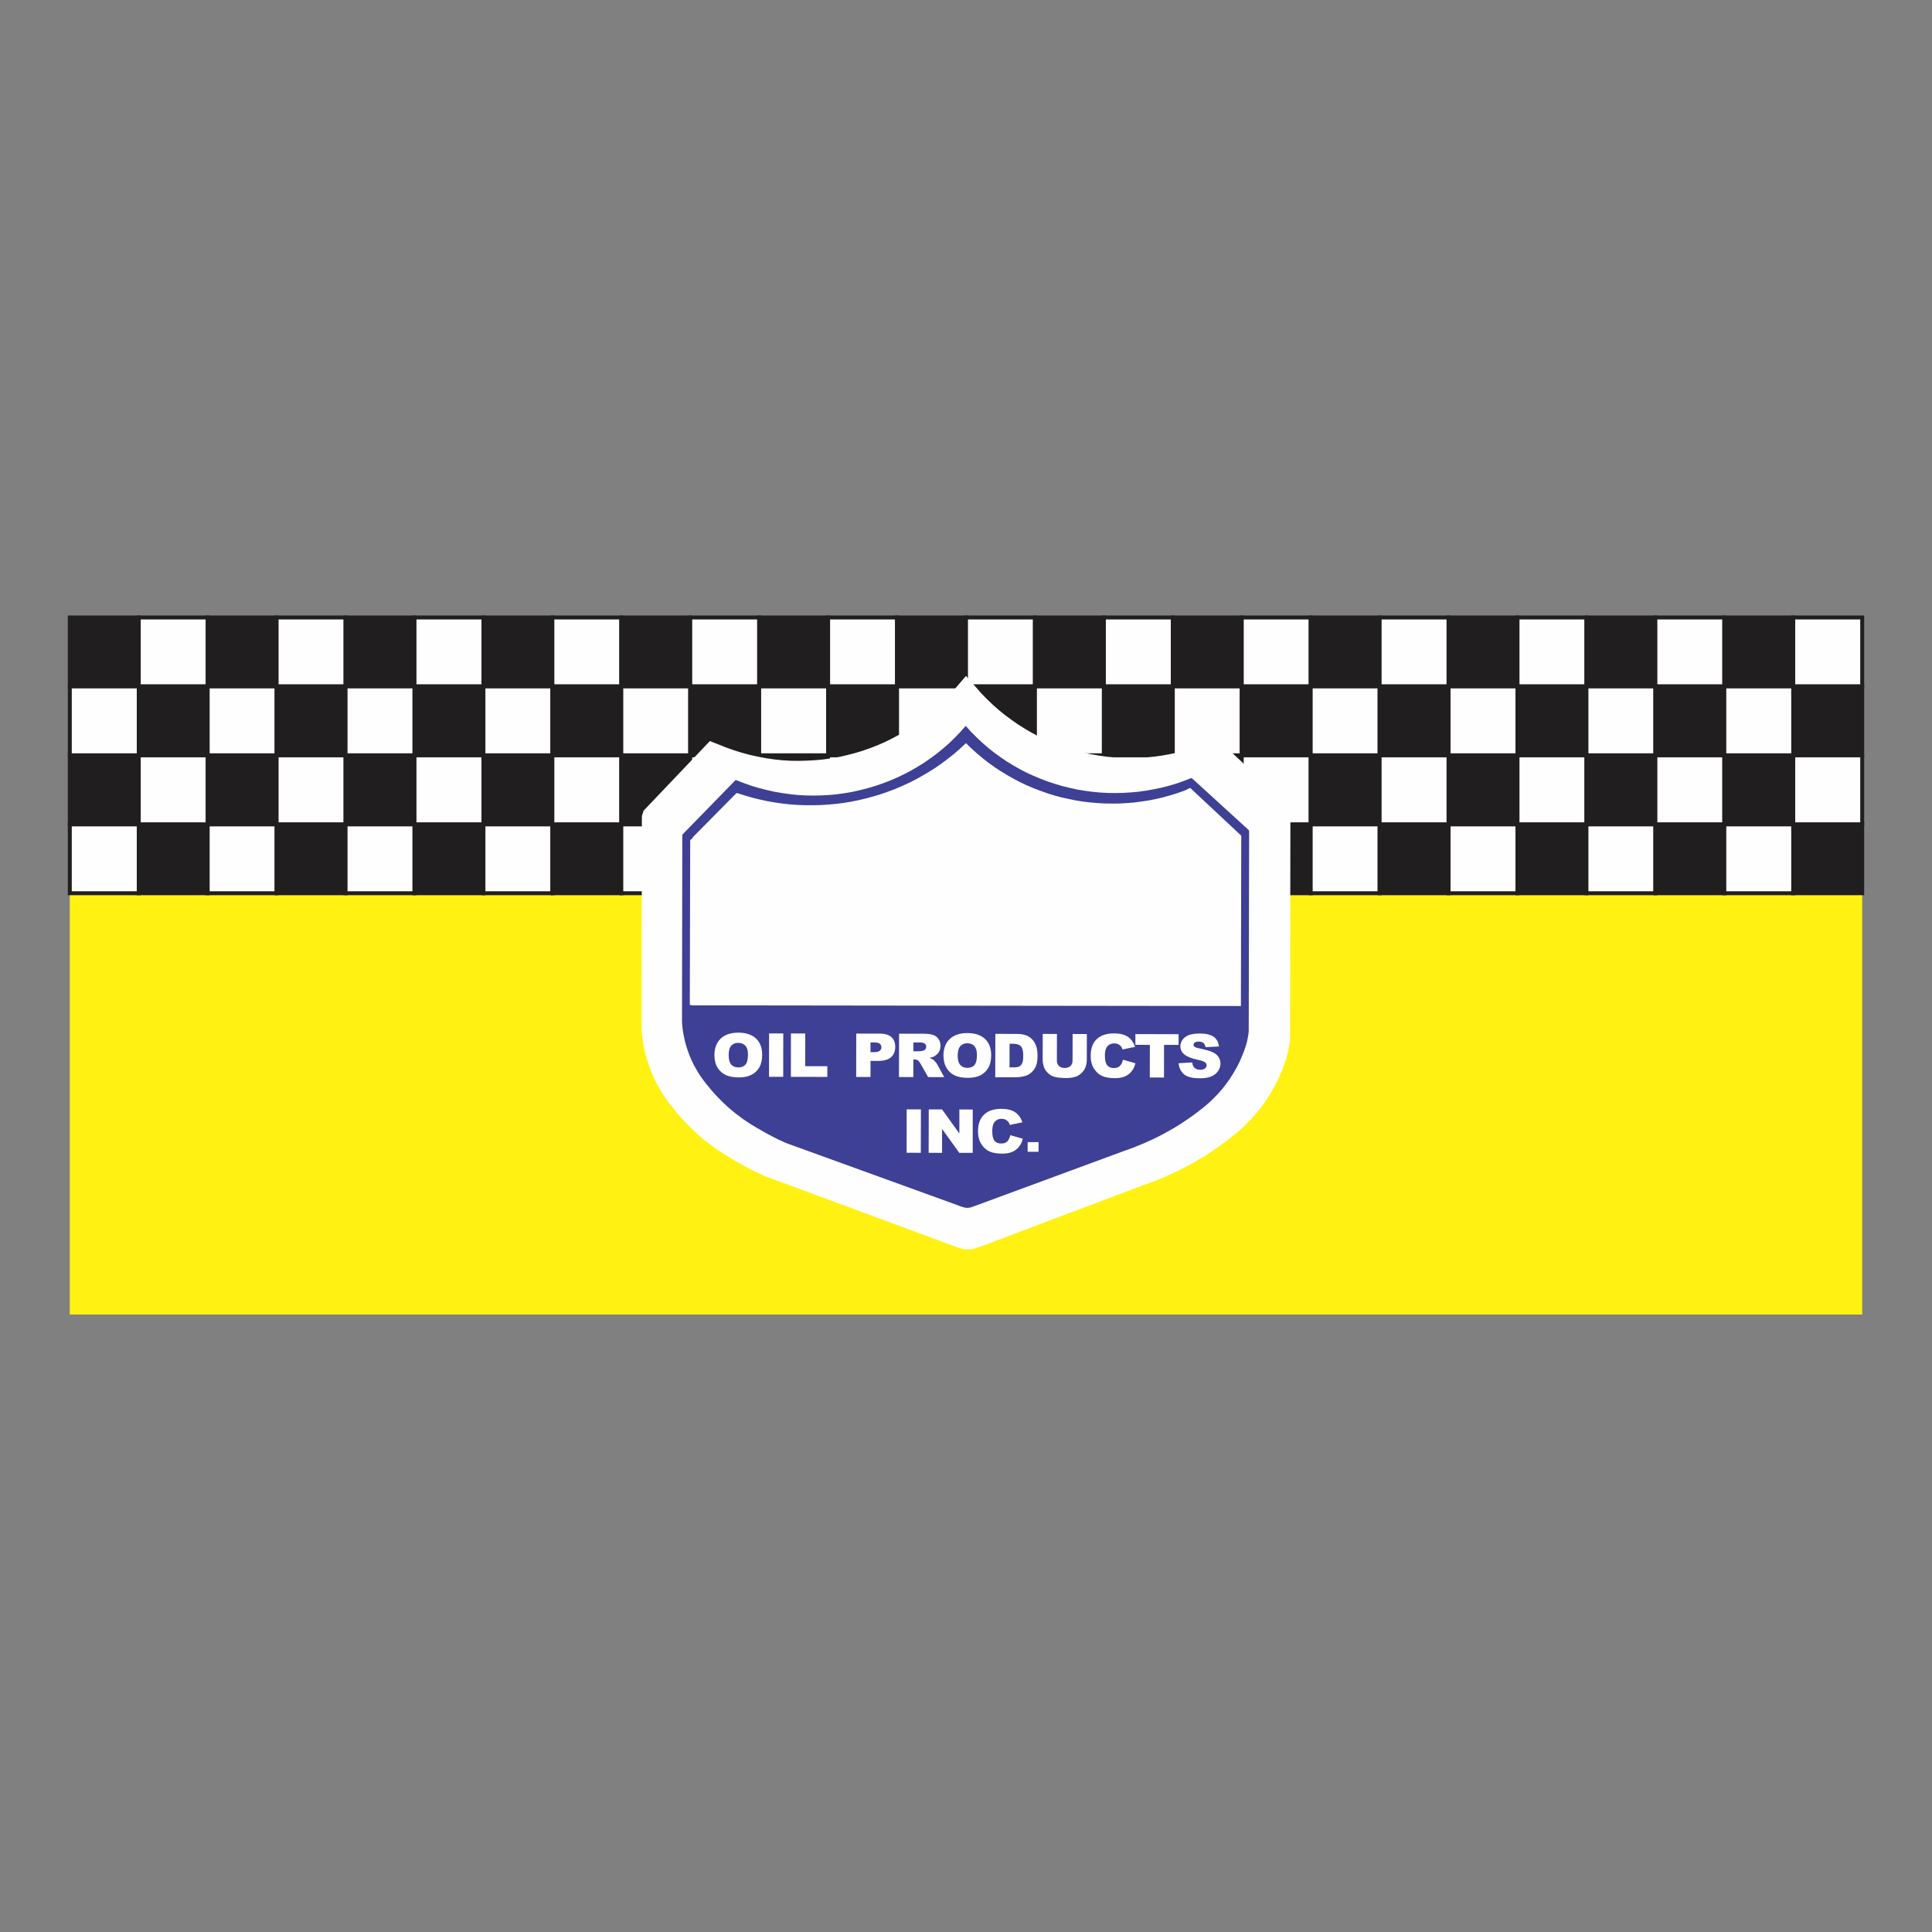 <?xml version="1.0" encoding="UTF-8"?>
<!DOCTYPE svg PUBLIC "-//W3C//DTD SVG 1.1//EN" "http://www.w3.org/Graphics/SVG/1.1/DTD/svg11.dtd">
<!-- Creator: CorelDRAW 2018 (64-Bit) -->
<svg xmlns="http://www.w3.org/2000/svg" xml:space="preserve" width="3.413in" height="3.413in" version="1.1" style="shape-rendering:geometricPrecision; text-rendering:geometricPrecision; image-rendering:optimizeQuality; fill-rule:evenodd; clip-rule:evenodd"
viewBox="0 0 3413.33 3413.33"
 xmlns:xlink="http://www.w3.org/1999/xlink">
 <rect x="0" y="0" width="3413.33" height="3413.33" fill="#808080" stroke="none"/>
 <defs>
  <style type="text/css">
   <![CDATA[
    .str0 {stroke:#201E1E;stroke-width:6.94;stroke-miterlimit:2.613}
    .str1 {stroke:#FEFEFE;stroke-width:44.75;stroke-miterlimit:2.613}
    .fil0 {fill:none}
    .fil4 {fill:#FEFEFE}
    .fil2 {fill:#FEFEFE}
    .fil1 {fill:#FFF212}
    .fil5 {fill:#3E4095}
    .fil3 {fill:#201E1E}
   ]]>
  </style>
 </defs>
 <g id="Layer_x0020_1">
  <rect class="fil0" x="-0" y="-0" width="3413.33" height="3413.33"/>
  <g id="_1590514477888">
   <rect class="fil1" x="123.33" y="1090.92" width="3166.67" height="1231.48"/>
   <g>
    <rect class="fil2 str0" x="123.33" y="1456.31" width="121.8" height="121.8"/>
    <rect class="fil3 str0" x="245.12" y="1456.31" width="121.8" height="121.8"/>
    <rect class="fil2 str0" x="366.92" y="1456.31" width="121.8" height="121.8"/>
    <rect class="fil3 str0" x="488.71" y="1456.31" width="121.8" height="121.8"/>
    <rect class="fil2 str0" x="610.51" y="1456.31" width="121.8" height="121.8"/>
    <rect class="fil3 str0" x="732.31" y="1456.31" width="121.8" height="121.8"/>
    <rect class="fil2 str0" x="854.1" y="1456.31" width="121.8" height="121.8"/>
    <rect class="fil3 str0" x="975.9" y="1456.31" width="121.8" height="121.8"/>
    <rect class="fil2 str0" x="1097.69" y="1456.31" width="121.8" height="121.8"/>
    <rect class="fil3 str0" x="1219.49" y="1456.31" width="121.8" height="121.8"/>
    <rect class="fil2 str0" x="1341.28" y="1456.31" width="121.8" height="121.8"/>
    <rect class="fil3 str0" x="1463.08" y="1456.31" width="121.8" height="121.8"/>
    <rect class="fil2 str0" x="1584.87" y="1456.31" width="121.8" height="121.8"/>
    <rect class="fil3 str0" x="1706.67" y="1456.31" width="121.8" height="121.8"/>
    <rect class="fil2 str0" x="1828.46" y="1456.31" width="121.8" height="121.8"/>
    <rect class="fil3 str0" x="1950.26" y="1456.31" width="121.8" height="121.8"/>
    <rect class="fil2 str0" x="2072.05" y="1456.31" width="121.8" height="121.8"/>
    <rect class="fil3 str0" x="2193.85" y="1456.31" width="121.8" height="121.8"/>
    <rect class="fil2 str0" x="2315.64" y="1456.31" width="121.8" height="121.8"/>
    <rect class="fil3 str0" x="2437.44" y="1456.31" width="121.8" height="121.8"/>
    <rect class="fil2 str0" x="2559.23" y="1456.31" width="121.8" height="121.8"/>
    <rect class="fil3 str0" x="2681.03" y="1456.31" width="121.8" height="121.8"/>
    <rect class="fil2 str0" x="2802.82" y="1456.31" width="121.8" height="121.8"/>
    <rect class="fil3 str0" x="2924.62" y="1456.31" width="121.8" height="121.8"/>
    <rect class="fil2 str0" x="3046.41" y="1456.31" width="121.8" height="121.8"/>
    <rect class="fil3 str0" x="3168.21" y="1456.31" width="121.8" height="121.8"/>
    <rect class="fil3 str0" x="123.33" y="1090.92" width="121.8" height="121.8"/>
    <rect class="fil2 str0" x="245.12" y="1090.92" width="121.8" height="121.8"/>
    <rect class="fil3 str0" x="366.92" y="1090.92" width="121.8" height="121.8"/>
    <rect class="fil2 str0" x="488.71" y="1090.92" width="121.8" height="121.8"/>
    <rect class="fil3 str0" x="610.51" y="1090.92" width="121.8" height="121.8"/>
    <rect class="fil2 str0" x="732.31" y="1090.92" width="121.8" height="121.8"/>
    <rect class="fil3 str0" x="854.1" y="1090.92" width="121.8" height="121.8"/>
    <rect class="fil2 str0" x="975.9" y="1090.92" width="121.8" height="121.8"/>
    <rect class="fil3 str0" x="1097.69" y="1090.92" width="121.8" height="121.8"/>
    <rect class="fil2 str0" x="1219.49" y="1090.92" width="121.8" height="121.8"/>
    <rect class="fil3 str0" x="1341.28" y="1090.92" width="121.8" height="121.8"/>
    <rect class="fil2 str0" x="1463.08" y="1090.92" width="121.8" height="121.8"/>
    <rect class="fil3 str0" x="1584.87" y="1090.92" width="121.8" height="121.8"/>
    <rect class="fil2 str0" x="1706.67" y="1090.92" width="121.8" height="121.8"/>
    <rect class="fil3 str0" x="1828.46" y="1090.92" width="121.8" height="121.8"/>
    <rect class="fil2 str0" x="1950.26" y="1090.92" width="121.8" height="121.8"/>
    <rect class="fil3 str0" x="2072.05" y="1090.92" width="121.8" height="121.8"/>
    <rect class="fil2 str0" x="2193.85" y="1090.92" width="121.8" height="121.8"/>
    <rect class="fil3 str0" x="2315.64" y="1090.92" width="121.8" height="121.8"/>
    <rect class="fil2 str0" x="2437.44" y="1090.92" width="121.8" height="121.8"/>
    <rect class="fil3 str0" x="2559.23" y="1090.92" width="121.8" height="121.8"/>
    <rect class="fil2 str0" x="2681.03" y="1090.92" width="121.8" height="121.8"/>
    <rect class="fil3 str0" x="2802.82" y="1090.92" width="121.8" height="121.8"/>
    <rect class="fil2 str0" x="2924.62" y="1090.92" width="121.8" height="121.8"/>
    <rect class="fil3 str0" x="3046.41" y="1090.92" width="121.8" height="121.8"/>
    <rect class="fil2 str0" x="3168.21" y="1090.92" width="121.8" height="121.8"/>
    <rect class="fil2 str0" x="123.33" y="1212.72" width="121.8" height="121.8"/>
    <rect class="fil3 str0" x="245.12" y="1212.72" width="121.8" height="121.8"/>
    <rect class="fil2 str0" x="366.92" y="1212.72" width="121.8" height="121.8"/>
    <rect class="fil3 str0" x="488.71" y="1212.72" width="121.8" height="121.8"/>
    <rect class="fil2 str0" x="610.51" y="1212.72" width="121.8" height="121.8"/>
    <rect class="fil3 str0" x="732.31" y="1212.72" width="121.8" height="121.8"/>
    <rect class="fil2 str0" x="854.1" y="1212.72" width="121.8" height="121.8"/>
    <rect class="fil3 str0" x="975.9" y="1212.72" width="121.8" height="121.8"/>
    <rect class="fil2 str0" x="1097.69" y="1212.72" width="121.8" height="121.8"/>
    <rect class="fil3 str0" x="1219.49" y="1212.72" width="121.8" height="121.8"/>
    <rect class="fil2 str0" x="1341.28" y="1212.72" width="121.8" height="121.8"/>
    <rect class="fil3 str0" x="1463.08" y="1212.72" width="121.8" height="121.8"/>
    <rect class="fil2 str0" x="1584.87" y="1212.72" width="121.8" height="121.8"/>
    <rect class="fil3 str0" x="1706.67" y="1212.72" width="121.8" height="121.8"/>
    <rect class="fil2 str0" x="1828.46" y="1212.72" width="121.8" height="121.8"/>
    <rect class="fil3 str0" x="1950.26" y="1212.72" width="121.8" height="121.8"/>
    <rect class="fil2 str0" x="2072.05" y="1212.72" width="121.8" height="121.8"/>
    <rect class="fil3 str0" x="2193.85" y="1212.72" width="121.8" height="121.8"/>
    <rect class="fil2 str0" x="2315.64" y="1212.72" width="121.8" height="121.8"/>
    <rect class="fil3 str0" x="2437.44" y="1212.72" width="121.8" height="121.8"/>
    <rect class="fil2 str0" x="2559.23" y="1212.72" width="121.8" height="121.8"/>
    <rect class="fil3 str0" x="2681.03" y="1212.72" width="121.8" height="121.8"/>
    <rect class="fil2 str0" x="2802.82" y="1212.72" width="121.8" height="121.8"/>
    <rect class="fil3 str0" x="2924.62" y="1212.72" width="121.8" height="121.8"/>
    <rect class="fil2 str0" x="3046.41" y="1212.72" width="121.8" height="121.8"/>
    <rect class="fil3 str0" x="3168.21" y="1212.72" width="121.8" height="121.8"/>
    <rect class="fil3 str0" x="123.33" y="1334.51" width="121.8" height="121.8"/>
    <rect class="fil2 str0" x="245.12" y="1334.51" width="121.8" height="121.8"/>
    <rect class="fil3 str0" x="366.92" y="1334.51" width="121.8" height="121.8"/>
    <rect class="fil2 str0" x="488.71" y="1334.51" width="121.8" height="121.8"/>
    <rect class="fil3 str0" x="610.51" y="1334.51" width="121.8" height="121.8"/>
    <rect class="fil2 str0" x="732.31" y="1334.51" width="121.8" height="121.8"/>
    <rect class="fil3 str0" x="854.1" y="1334.51" width="121.8" height="121.8"/>
    <rect class="fil2 str0" x="975.9" y="1334.51" width="121.8" height="121.8"/>
    <rect class="fil3 str0" x="1097.69" y="1334.51" width="121.8" height="121.8"/>
    <rect class="fil2 str0" x="1219.49" y="1334.51" width="121.8" height="121.8"/>
    <rect class="fil3 str0" x="1341.28" y="1334.51" width="121.8" height="121.8"/>
    <rect class="fil2 str0" x="1463.08" y="1334.51" width="121.8" height="121.8"/>
    <rect class="fil3 str0" x="1584.87" y="1334.51" width="121.8" height="121.8"/>
    <rect class="fil2 str0" x="1706.67" y="1334.51" width="121.8" height="121.8"/>
    <rect class="fil3 str0" x="1828.46" y="1334.51" width="121.8" height="121.8"/>
    <rect class="fil2 str0" x="1950.26" y="1334.51" width="121.8" height="121.8"/>
    <rect class="fil3 str0" x="2072.05" y="1334.51" width="121.8" height="121.8"/>
    <rect class="fil2 str0" x="2193.85" y="1334.51" width="121.8" height="121.8"/>
    <rect class="fil3 str0" x="2315.64" y="1334.51" width="121.8" height="121.8"/>
    <rect class="fil2 str0" x="2437.44" y="1334.51" width="121.8" height="121.8"/>
    <rect class="fil3 str0" x="2559.23" y="1334.51" width="121.8" height="121.8"/>
    <rect class="fil2 str0" x="2681.03" y="1334.51" width="121.8" height="121.8"/>
    <rect class="fil3 str0" x="2802.82" y="1334.51" width="121.8" height="121.8"/>
    <rect class="fil2 str0" x="2924.62" y="1334.51" width="121.8" height="121.8"/>
    <rect class="fil3 str0" x="3046.41" y="1334.51" width="121.8" height="121.8"/>
    <rect class="fil2 str0" x="3168.21" y="1334.51" width="121.8" height="121.8"/>
   </g>
   <g>
    <polygon class="fil4" points="1600.15,1317.22 1613.48,1309.41 1626.25,1301.19 1638.89,1292.36 1651.12,1283.01 1663.07,1273.09 1674.61,1262.76 1685.76,1251.6 1696.62,1240.27 1706.86,1228.31 1717.02,1239.87 1727.78,1250.89 1738.72,1261.43 1750.07,1271.48 1762.03,1281.1 1774.04,1290.03 1786.41,1298.68 1799.06,1306.6 1811.89,1314.12 1825.13,1321.07 1838.57,1327.38 1852.3,1333.3 1866.04,1338.72 1880.18,1343.32 1894.32,1347.63 1908.74,1351.24 1923.07,1354.45 1937.7,1356.96 1952.45,1359.09 1967.18,1360.5 1982.1,1361.41 1997.05,1361.7 2012.07,1361.41 2026.99,1360.5 2041.95,1359 2056.87,1356.9 2071.61,1354.25 2086.66,1351.05 2101.37,1347.13 2115.91,1342.82 2130.53,1337.61 2144.85,1331.9 2145.26,1331.9 2145.87,1332.3 2146.47,1332.6 2146.87,1332.9 2147.45,1333.3 2256.59,1435.04 2256.67,1435.24 2256.86,1435.75 2257.07,1436.25 2257.26,1436.75 2257.45,1437.56 2256.78,1834.76 2256.35,1837.07 2256.15,1839.61 2255.67,1841.91 2255.27,1844.52 2254.89,1846.72 2254.57,1849.23 2253.98,1851.63 2253.67,1854.05 2252.18,1859.05 2250.8,1864.07 2249.08,1869.11 2247.52,1873.82 2245.71,1878.74 2243.71,1883.56 2241.74,1888.36 2239.73,1893.17 2237.56,1897.81 2235.28,1902.5 2232.76,1907.24 2230.27,1911.54 2227.81,1916.06 2225.33,1920.47 2222.44,1925.02 2219.73,1929.3 2216.74,1933.54 2213.77,1937.74 2210.66,1941.96 2207.59,1945.97 2204.4,1949.98 2200.93,1954.12 2197.64,1957.81 2194.16,1961.74 2190.46,1965.44 2186.81,1969.16 2183.29,1972.87 2179.51,1976.38 2175.43,1979.99 2171.45,1983.3 2167.48,1986.7 2163.39,1989.95 2159.19,1993.25 2154.93,1996.56 2150.77,1999.76 2146.47,2002.98 2142.09,2006.22 2137.79,2009.19 2133.23,2012.2 2128.95,2015.21 2124.59,2018.24 2119.98,2021.12 2115.51,2023.96 2110.93,2026.86 2106.26,2029.47 2101.66,2032.17 2097.09,2034.9 2092.41,2037.48 2087.71,2040.03 2083.07,2042.54 2078.07,2045.05 2073.37,2047.35 2068.62,2049.76 2063.73,2051.93 2058.85,2054.24 2054.01,2056.48 2049.12,2058.48 2044.24,2060.69 2039.25,2062.59 2034.4,2064.8 2029.31,2066.61 2024.33,2068.5 2019.23,2070.31 2014.26,2072.01 1721.11,2182.71 1720,2183.02 1718.91,2183.31 1717.92,2183.71 1716.64,2184.11 1715.54,2184.43 1714.22,2184.62 1713.12,2184.83 1711.86,2185.02 1708.28,2185.02 1707.26,2184.76 1706.16,2184.62 1705.17,2184.43 1704.07,2184.22 1703,2183.92 1701.49,2183.52 1700.1,2182.91 1698.51,2182.42 1697.11,2182.01 1695.64,2181.51 1694.23,2181.02 1692.53,2180.32 1691.16,2179.72 1360.02,2057.17 1356.65,2055.54 1353.18,2054.17 1349.79,2052.52 1346.33,2050.85 1343.02,2049.35 1339.82,2047.76 1336.37,2045.95 1333.18,2044.31 1329.67,2042.54 1326.51,2040.69 1323.22,2038.89 1319.83,2037.09 1316.63,2035.29 1313.36,2033.38 1310.37,2031.48 1307.09,2029.57 1298.72,2024.76 1290.75,2019.74 1282.8,2014.49 1275.06,2009.09 1267.37,2003.38 1259.88,1997.72 1252.53,1991.55 1245.56,1985.32 1238.5,1978.87 1231.93,1972.27 1225.26,1965.35 1219,1958.54 1212.71,1951.28 1206.84,1943.96 1200.79,1936.45 1195.19,1928.83 1191.13,1922.58 1187.13,1916.36 1183.56,1910.15 1179.97,1903.72 1176.8,1897.19 1173.69,1890.4 1170.81,1883.76 1168.41,1877 1166.04,1869.99 1163.83,1863.07 1161.94,1856.06 1160.25,1848.94 1158.86,1841.81 1157.57,1834.49 1156.66,1827.35 1156.07,1820.03 1155.88,1816.21 1156.38,1448.98 1156.38,1448.41 1156.48,1446.68 1156.48,1444.91 1156.78,1443.97 1260,1335.6 1274.73,1341.45 1289.78,1346.83 1304.7,1351.44 1319.75,1355.49 1334.94,1358.86 1350.19,1361.7 1365.31,1363.91 1380.66,1365.51 1395.98,1366.42 1411.22,1366.61 1426.44,1366.22 1441.6,1365.41 1456.8,1364 1471.95,1361.87 1486.87,1359.29 1501.61,1355.89 1516.23,1352.14 1530.78,1347.73 1545.02,1342.76 1559.23,1337.21 1573.08,1331.19 1586.82,1324.37 "/>
    <polygon class="fil0 str1" points="1600.15,1317.22 1613.48,1309.41 1626.25,1301.19 1638.89,1292.36 1651.12,1283.01 1663.07,1273.09 1674.61,1262.76 1685.76,1251.6 1696.62,1240.27 1706.86,1228.31 1717.02,1239.87 1727.78,1250.89 1738.72,1261.43 1750.07,1271.48 1762.03,1281.1 1774.04,1290.03 1786.41,1298.68 1799.06,1306.6 1811.89,1314.12 1825.13,1321.07 1838.57,1327.38 1852.3,1333.3 1866.04,1338.72 1880.18,1343.32 1894.32,1347.63 1908.74,1351.24 1923.07,1354.45 1937.7,1356.96 1952.45,1359.09 1967.18,1360.5 1982.1,1361.41 1997.05,1361.7 2012.07,1361.41 2026.99,1360.5 2041.95,1359 2056.87,1356.9 2071.61,1354.25 2086.66,1351.05 2101.37,1347.13 2115.91,1342.82 2130.53,1337.61 2144.85,1331.9 2145.26,1331.9 2145.87,1332.3 2146.47,1332.6 2146.87,1332.9 2147.45,1333.3 2256.59,1435.04 2256.67,1435.24 2256.86,1435.75 2257.07,1436.25 2257.26,1436.75 2257.45,1437.56 2256.78,1834.76 2256.35,1837.07 2256.15,1839.61 2255.67,1841.91 2255.27,1844.52 2254.89,1846.72 2254.57,1849.23 2253.98,1851.63 2253.67,1854.05 2252.18,1859.05 2250.8,1864.07 2249.08,1869.11 2247.52,1873.82 2245.71,1878.74 2243.71,1883.56 2241.74,1888.36 2239.73,1893.17 2237.56,1897.81 2235.28,1902.5 2232.76,1907.24 2230.27,1911.54 2227.81,1916.06 2225.33,1920.47 2222.44,1925.02 2219.73,1929.3 2216.74,1933.54 2213.77,1937.74 2210.66,1941.96 2207.59,1945.97 2204.4,1949.98 2200.93,1954.12 2197.64,1957.81 2194.16,1961.74 2190.46,1965.44 2186.81,1969.16 2183.29,1972.87 2179.51,1976.38 2175.43,1979.99 2171.45,1983.3 2167.48,1986.7 2163.39,1989.95 2159.19,1993.25 2154.93,1996.56 2150.77,1999.76 2146.47,2002.98 2142.09,2006.22 2137.79,2009.19 2133.23,2012.2 2128.95,2015.21 2124.59,2018.24 2119.98,2021.12 2115.51,2023.96 2110.93,2026.86 2106.26,2029.47 2101.66,2032.17 2097.09,2034.9 2092.41,2037.48 2087.71,2040.03 2083.07,2042.54 2078.07,2045.05 2073.37,2047.35 2068.62,2049.76 2063.73,2051.93 2058.85,2054.24 2054.01,2056.48 2049.12,2058.48 2044.24,2060.69 2039.25,2062.59 2034.4,2064.8 2029.31,2066.61 2024.33,2068.5 2019.23,2070.31 2014.26,2072.01 1721.11,2182.71 1720,2183.02 1718.91,2183.31 1717.92,2183.71 1716.64,2184.11 1715.54,2184.43 1714.22,2184.62 1713.12,2184.83 1711.86,2185.02 1708.28,2185.02 1707.26,2184.76 1706.16,2184.62 1705.17,2184.43 1704.07,2184.22 1703,2183.92 1701.49,2183.52 1700.1,2182.91 1698.51,2182.42 1697.11,2182.01 1695.64,2181.51 1694.23,2181.02 1692.53,2180.32 1691.16,2179.72 1360.02,2057.17 1356.65,2055.54 1353.18,2054.17 1349.79,2052.52 1346.33,2050.85 1343.02,2049.35 1339.82,2047.76 1336.37,2045.95 1333.18,2044.31 1329.67,2042.54 1326.51,2040.69 1323.22,2038.89 1319.83,2037.09 1316.63,2035.29 1313.36,2033.38 1310.37,2031.48 1307.09,2029.57 1298.72,2024.76 1290.75,2019.74 1282.8,2014.49 1275.06,2009.09 1267.37,2003.38 1259.88,1997.72 1252.53,1991.55 1245.56,1985.32 1238.5,1978.87 1231.93,1972.27 1225.26,1965.35 1219,1958.54 1212.71,1951.28 1206.84,1943.96 1200.79,1936.45 1195.19,1928.83 1191.13,1922.58 1187.13,1916.36 1183.56,1910.15 1179.97,1903.72 1176.8,1897.19 1173.69,1890.4 1170.81,1883.76 1168.41,1877 1166.04,1869.99 1163.83,1863.07 1161.94,1856.06 1160.25,1848.94 1158.86,1841.81 1157.57,1834.49 1156.66,1827.35 1156.07,1820.03 1155.88,1816.21 1156.38,1448.98 1156.38,1448.41 1156.48,1446.68 1156.48,1444.91 1156.78,1443.97 1260,1335.6 1274.73,1341.45 1289.78,1346.83 1304.7,1351.44 1319.75,1355.49 1334.94,1358.86 1350.19,1361.7 1365.31,1363.91 1380.66,1365.51 1395.98,1366.42 1411.22,1366.61 1426.44,1366.22 1441.6,1365.41 1456.8,1364 1471.95,1361.87 1486.87,1359.29 1501.61,1355.89 1516.23,1352.14 1530.78,1347.73 1545.02,1342.76 1559.23,1337.21 1573.08,1331.19 1586.82,1324.37 "/>
    <polygon class="fil5" points="1609,1361.7 1621.25,1354.59 1632.8,1347.37 1644.24,1339.41 1655.41,1331.19 1666.26,1322.27 1676.82,1313.12 1686.96,1303.19 1696.81,1293.03 1706.16,1282.41 1715.44,1292.76 1725.18,1302.56 1735.13,1311.91 1745.37,1320.83 1756.25,1329.49 1767.2,1337.41 1778.45,1345.13 1789.88,1352.14 1801.64,1358.8 1813.67,1365.11 1825.82,1370.62 1838.35,1375.87 1850.92,1380.65 1863.65,1384.85 1876.59,1388.67 1889.74,1391.91 1902.78,1394.81 1916.01,1397.02 1929.44,1398.83 1942.91,1400.13 1956.42,1400.93 1970.09,1401.13 1983.7,1400.83 1997.26,1400.03 2010.87,1398.83 2024.43,1396.93 2037.88,1394.51 2051.49,1391.71 2064.93,1388.3 2078.19,1384.39 2091.42,1379.75 2104.57,1374.63 2104.85,1374.63 2105.35,1374.94 2105.84,1375.28 2106.33,1375.53 2106.86,1375.93 2206.11,1466.46 2206.17,1466.66 2206.4,1467.06 2206.48,1467.56 2206.69,1468.09 2206.88,1468.7 2206.17,1822.22 2205.91,1824.34 2205.71,1826.55 2205.3,1828.54 2204.9,1830.89 2204.59,1832.87 2204.22,1835.1 2203.7,1837.2 2203.42,1839.38 2202.1,1843.92 2200.83,1848.33 2199.32,1852.73 2197.84,1857.06 2196.14,1861.37 2194.35,1865.7 2192.55,1869.99 2190.78,1874.22 2188.78,1878.33 2186.69,1882.54 2184.48,1886.65 2182.19,1890.61 2179.9,1894.6 2177.62,1898.48 2174.94,1902.5 2172.53,1906.34 2169.85,1910.15 2167.08,1913.95 2164.28,1917.57 2161.5,1921.2 2158.6,1924.82 2155.43,1928.44 2152.54,1931.74 2149.26,1935.24 2145.87,1938.54 2142.68,1941.85 2139.39,1945.07 2135.91,1948.27 2132.21,1951.48 2128.75,1954.39 2125.06,1957.54 2121.39,1960.31 2117.5,1963.34 2113.62,1966.24 2109.85,1969.06 2105.96,1971.96 2101.96,1974.77 2098.07,1977.48 2093.9,1980.19 2090.03,1982.83 2085.94,1985.59 2081.85,1988.13 2077.79,1990.64 2073.6,1993.25 2069.31,1995.55 2065.24,1997.96 2060.95,2000.27 2056.77,2002.67 2052.51,2004.88 2048.21,2007.09 2043.74,2009.43 2039.56,2011.4 2035.07,2013.62 2030.7,2015.54 2026.32,2017.51 2021.84,2019.56 2017.46,2021.32 2012.98,2023.22 2008.4,2024.94 2004.02,2026.96 1999.34,2028.58 1994.85,2030.27 1990.17,2031.88 1985.68,2033.48 1719.1,2131.82 1718,2132.13 1717.02,2132.46 1716.12,2132.87 1714.93,2133.14 1714.02,2133.45 1712.84,2133.63 1711.86,2133.72 1710.65,2133.96 1707.36,2133.96 1706.46,2133.72 1705.47,2133.63 1704.57,2133.45 1703.6,2133.26 1702.59,2132.93 1701.3,2132.67 1700.01,2132.13 1698.51,2131.76 1697.22,2131.35 1695.91,2130.93 1694.53,2130.42 1693.13,2129.72 1691.74,2129.25 1390.72,2020.15 1387.64,2018.85 1384.45,2017.51 1381.35,2016.01 1378.27,2014.63 1375.2,2013.24 1372.29,2011.8 1369.09,2010.19 1366.22,2008.68 1363.04,2007.09 1360.14,2005.48 1357.17,2003.98 1354.09,2002.27 1351.17,2000.68 1348.21,1998.96 1345.43,1997.36 1342.44,1995.62 1334.94,1991.35 1327.58,1986.91 1320.43,1982.23 1313.36,1977.48 1306.39,1972.27 1299.63,1967.25 1292.96,1961.74 1286.48,1956.22 1280.21,1950.5 1274.15,1944.59 1268.07,1938.41 1262.4,1932.34 1256.74,1925.89 1251.34,1919.37 1245.89,1912.75 1240.79,1905.89 1237.01,1900.38 1233.43,1894.87 1230.24,1889.36 1226.95,1883.65 1223.98,1877.84 1221.17,1871.68 1218.58,1865.91 1216.41,1859.86 1214.2,1853.54 1212.23,1847.42 1210.55,1841.21 1209.04,1834.9 1207.74,1828.44 1206.57,1821.94 1205.75,1815.61 1205.15,1809.07 1204.94,1805.66 1205.44,1478.92 1205.44,1478.32 1205.55,1476.83 1205.55,1475.19 1205.75,1474.38 1299.73,1377.97 1313.16,1383.15 1326.71,1388 1340.35,1392.11 1354.09,1395.62 1367.91,1398.73 1381.75,1401.13 1395.48,1403.04 1409.41,1404.57 1423.36,1405.34 1437.19,1405.54 1451.12,1405.25 1464.86,1404.57 1478.7,1403.24 1492.44,1401.33 1505.98,1399.03 1519.42,1395.92 1532.67,1392.61 1545.98,1388.67 1558.83,1384.29 1571.87,1379.35 1584.42,1373.94 1596.87,1368.02 "/>
    <polygon class="fil4" points="2102.97,1392.21 2192.96,1476.42 2192.35,1777.36 1224.06,1776.18 1218.7,1775.44 1219.4,1485.24 1219.4,1484.63 1219.59,1484.33 1219.68,1484.04 1220.19,1483.63 1220.9,1483.2 1221.96,1482.13 1223.37,1480.53 1225.26,1477.89 1300.21,1402.13 1300.54,1401.83 1301,1401.63 1301.51,1401.33 1302.02,1401.04 1315.25,1405.25 1328.69,1409.16 1342.04,1412.45 1355.47,1415.41 1369.02,1417.77 1382.65,1419.67 1396.18,1421.22 1409.81,1422.12 1423.36,1422.62 1436.9,1422.62 1450.54,1422.31 1463.96,1421.38 1477.43,1420.21 1490.75,1418.51 1504.08,1416.27 1517.33,1413.59 1530.37,1410.49 1543.31,1406.94 1556.26,1403.04 1568.99,1398.63 1581.64,1393.91 1594,1388.5 1606.25,1382.95 1618.38,1376.74 1630.11,1370.22 1641.77,1363.31 1653.23,1356.09 1664.58,1348.13 1675.31,1340.02 1686.16,1331.4 1696.51,1322.33 1706.58,1312.92 1716.03,1322.13 1725.89,1330.99 1736.04,1339.52 1746.28,1347.53 1756.96,1355.25 1767.89,1362.41 1778.94,1369.12 1790.19,1375.53 1801.64,1381.58 1813.28,1387.17 1825.23,1392.21 1837.17,1396.82 1849.43,1401.23 1861.66,1405.05 1874.1,1408.45 1886.76,1411.25 1899.28,1413.9 1912.04,1416 1925,1417.57 1937.83,1418.71 1950.76,1419.51 1963.78,1419.67 1976.74,1419.61 1989.71,1418.91 2002.73,1417.9 2015.66,1416.2 2028.6,1414.3 2041.56,1411.79 2054.48,1408.78 2067.22,1405.25 2079.95,1401.33 2092.61,1396.82 2092.81,1396.82 2093.43,1396.52 2094.5,1396.02 2095.71,1395.42 2097.2,1394.71 2098.79,1393.91 2100.28,1393.09 2101.96,1392.48 "/>
    <path class="fil4" d="M1316.96 1880.94c-2.99,3.31 -7.17,4.91 -12.57,4.91 -5.28,0 -9.46,-1.69 -12.53,-5 -2.99,-3.51 -4.47,-8.96 -4.47,-16.64l0 -0.13c0,-7.69 1.48,-13.33 4.55,-16.65 3.12,-3.31 7.29,-5 12.25,-5 5.28,0 9.57,1.69 12.57,5 3.17,3.31 4.67,8.56 4.67,15.78 0,0.27 0,0.67 0,1 -0.2,8.02 -1.61,13.64 -4.48,16.74zm18.71 -46.18c-7.39,-6.82 -17.81,-10.33 -31.36,-10.33 -13.15,0 -23.51,3.41 -30.88,10.33 -7.43,7.05 -11.14,16.78 -11.22,29.24 0,8.92 1.9,16.44 5.57,22.35 3.77,5.95 8.65,10.23 14.63,13.04 5.97,2.7 13.64,4.13 22.81,4.13 9.06,0 16.51,-1.5 22.57,-4.71 6.09,-3.24 10.76,-7.61 13.93,-13.36 3.11,-5.51 4.81,-12.63 4.81,-21.25 0,-0.2 0,-0.4 0,-0.74 0,-12.22 -3.59,-21.85 -10.86,-28.7z"/>
    <polygon class="fil4" points="1358.76,1825.83 1383.85,1825.83 1383.74,1902.43 1358.66,1902.43 "/>
    <polygon class="fil4" points="1397.37,1825.83 1422.65,1825.95 1422.57,1883.65 1461.68,1883.76 1461.68,1902.63 1397.29,1902.5 "/>
    <path class="fil4" d="M1557.24 1850.43c0,2.41 -1.09,4.51 -2.97,6.02 -1.99,1.64 -5.36,2.4 -10.18,2.4l-6.15 0 0 -17.14 7.17 0c4.65,0.1 7.85,0.87 9.53,2.58 1.7,1.63 2.59,3.65 2.59,6.05l0 0.09zm17.63 -18.17c-4.57,-4.01 -11.36,-6.12 -20.42,-6.12l-41.69 -0.11 -0.12 76.69 25.31 0 0 -28.39 13.72 0c10.07,0 17.62,-2.11 22.52,-6.52 4.76,-4.15 7.25,-10.06 7.45,-17.38 0,-0.3 0,-0.49 0,-0.7 0,-7.56 -2.18,-13.34 -6.77,-17.47z"/>
    <path class="fil4" d="M1634.71 1853.84c-1.01,1.41 -2.4,2.14 -4,2.42 -3.28,0.8 -5.48,1.09 -6.55,1.09l-10.45 0 0 -15.64 10.86 0c4.56,0.1 7.63,0.72 9.34,2.12 1.59,1.3 2.39,3.09 2.39,5.6 0,0.11 0,0.11 0,0.11 0,1.7 -0.5,3.11 -1.58,4.31zm21.39 27c-0.6,-1.19 -1.81,-2.8 -3.59,-4.81 -1.69,-2.1 -3.07,-3.44 -3.98,-4.02 -1.29,-0.94 -3.57,-1.9 -6.56,-2.9 3.77,-0.83 6.65,-1.83 8.85,-2.95 3.28,-1.96 5.98,-4.46 7.87,-7.51 1.59,-2.59 2.57,-5.61 2.77,-9.02 0.12,-0.69 0.12,-1.29 0.12,-2 0,-4.91 -1.19,-9.05 -3.79,-12.36 -2.48,-3.51 -5.78,-5.81 -9.85,-7.01 -4.09,-1.3 -9.95,-1.91 -17.73,-2.02l-41.81 0 0 23.19 -0.19 53.4 25.39 0.1 0 -31.11 2.17 0c2.28,0 4.38,0.6 6.18,1.78 1.31,0.94 2.8,2.93 4.5,5.95l13.31 23.38 28.39 0.11 -12.04 -22.19z"/>
    <path class="fil4" d="M1721.61 1881.74c-3.01,3.21 -7.18,4.92 -12.54,4.92 -5.28,-0.06 -9.46,-1.7 -12.45,-5.11 -3.11,-3.41 -4.68,-8.95 -4.68,-16.58 0,-0.06 0,-0.06 0,-0.06 0.13,-7.85 1.69,-13.36 4.76,-16.68 3,-3.4 7.09,-5.11 12.17,-5.11 5.28,0 9.45,1.71 12.53,4.98 3.11,3.45 4.57,8.66 4.57,15.91 0,0.26 0,0.56 0,0.96 -0.08,7.96 -1.59,13.56 -4.37,16.77zm18.61 -46.23c-7.28,-6.85 -17.72,-10.36 -31.27,-10.36 -13.24,0 -23.47,3.4 -30.95,10.42 -7.37,6.95 -11.04,16.67 -11.16,29.11 0,0.09 0,0.09 0,0.09 0.12,8.97 1.9,16.38 5.6,22.29 3.77,5.92 8.53,10.36 14.61,13.06 5.99,2.81 13.62,4.09 22.79,4.09 8.96,0.13 16.54,-1.37 22.61,-4.58 5.96,-3.24 10.64,-7.66 13.82,-13.37 3.19,-5.6 4.78,-12.66 4.89,-21.29 0,-0.3 0,-0.4 0,-0.7 0,-12.33 -3.59,-21.84 -10.95,-28.76z"/>
    <path class="fil4" d="M1807.79 1865.16c0,6.16 -0.59,10.57 -1.87,13.28 -1.3,2.7 -3,4.6 -5.18,5.72 -2.21,1.13 -5.86,1.69 -11.05,1.6l-6.15 0 0.08 -41.73 6.19 0c6.47,0 11.03,1.49 13.94,4.51 2.68,3.01 4.05,8.41 4.05,16.43 0,0 0,0.13 0,0.2zm23.39 -15.33c-1.37,-4.61 -3.45,-8.75 -6.44,-12.24 -2.9,-3.5 -6.67,-6.26 -11.15,-8.15 -4.5,-1.91 -10.43,-2.81 -17.85,-2.81l-37.21 -0.09 -0.2 76.69 37.22 0c4.48,0 9.55,-0.74 15.02,-2.11 3.99,-0.94 7.76,-3.04 11.26,-6.06 3.59,-3.11 6.26,-6.78 8.28,-11.31 1.96,-4.42 2.96,-10.63 2.96,-18.79 0,-0.06 0,-0.2 0,-0.3 0,-5.22 -0.59,-10.13 -1.9,-14.83z"/>
    <path class="fil4" d="M1895.02 1826.75l25.16 0.13 -0.09 45.54c0,4.52 -0.8,8.83 -2.27,12.87 -1.5,3.97 -3.91,7.47 -7.09,10.49 -3.17,3.04 -6.56,5.14 -10.02,6.32 -4.9,1.74 -10.76,2.54 -17.64,2.54 -3.98,0 -8.24,-0.3 -12.94,-0.8 -4.67,-0.52 -8.57,-1.61 -11.76,-3.12 -3.16,-1.49 -5.95,-3.8 -8.56,-6.66 -2.67,-2.79 -4.47,-5.77 -5.35,-8.77 -1.62,-4.96 -2.4,-9.26 -2.4,-12.96l0.2 -45.69 25.08 0.11 -0.13 46.78c0,4.2 1.31,7.41 3.69,9.71 2.42,2.41 5.81,3.55 10.18,3.55 4.26,0 7.64,-1.14 10.16,-3.44 2.47,-2.28 3.66,-5.63 3.66,-9.82l0.12 -46.78z"/>
    <path class="fil4" d="M1983.99 1872.22l22.01 6.31c-1.37,5.72 -3.78,10.63 -6.97,14.44 -3.18,3.94 -7.15,6.94 -11.84,8.92 -4.65,1.95 -10.76,2.95 -18.02,2.95 -8.85,-0.1 -16.14,-1.31 -21.7,-3.72 -5.58,-2.44 -10.46,-6.66 -14.43,-12.77 -4.06,-6.02 -6.15,-13.82 -6.06,-23.39 0,-12.63 3.59,-22.39 10.74,-29.2 7.19,-6.72 17.33,-10.13 30.5,-10.03 10.24,0 18.31,1.91 24.18,5.81 5.75,3.95 10.16,9.96 13.03,17.98l-22.21 4.6c-0.78,-2.3 -1.58,-4 -2.48,-5.2 -1.37,-1.72 -3.08,-3.12 -5.16,-4.11 -2.09,-1 -4.28,-1.4 -6.89,-1.4 -5.68,0 -10.04,2.09 -13.12,6.31 -2.32,3.31 -3.49,8.22 -3.49,15.03 0,8.56 1.38,14.34 4.16,17.48 2.69,3.11 6.58,4.75 11.46,4.75 4.88,0 8.56,-1.24 10.95,-3.81 2.48,-2.53 4.3,-6.14 5.36,-10.96z"/>
    <polygon class="fil4" points="2005.91,1826.95 2082.25,1827.15 2082.25,1846.02 2056.57,1846.02 2056.48,1903.72 2031.39,1903.6 2031.49,1846.02 2005.91,1845.92 "/>
    <path class="fil4" d="M2082.25 1878.44l24.01 -1.4c0.48,3.7 1.5,6.41 3.07,8.32 2.59,3.13 6.28,4.71 11.17,4.71 3.69,0 6.36,-0.71 8.33,-2.41 2.01,-1.6 2.98,-3.41 2.98,-5.52 0,-1.9 -0.96,-3.7 -2.78,-5.31 -1.88,-1.61 -6.24,-3.1 -12.92,-4.42 -11.06,-2.43 -18.91,-5.54 -23.59,-9.42 -4.81,-3.84 -7.08,-8.73 -7.08,-14.77 0,-3.8 1.22,-7.62 3.58,-11.03 2.49,-3.53 6.09,-6.25 10.96,-8.35 4.87,-1.9 11.64,-2.9 20.12,-2.9 10.35,0 18.3,1.9 23.78,5.51 5.38,3.64 8.66,9.42 9.76,17.37l-23.7 1.3c-0.67,-3.51 -1.97,-6.02 -3.98,-7.62 -2.09,-1.5 -4.88,-2.3 -8.46,-2.3 -3,0 -5.18,0.6 -6.66,1.7 -1.51,1.07 -2.21,2.61 -2.21,4.21 0,1.21 0.61,2.41 1.9,3.31 1.21,1 3.97,2 8.38,2.81 11.04,2.31 19,4.52 23.68,6.81 4.8,2.31 8.19,5.15 10.37,8.57 2.18,3.39 3.29,7.11 3.29,11.32 0,4.91 -1.5,9.42 -4.41,13.57 -2.89,4.21 -6.97,7.21 -12.12,9.39 -5.21,2.11 -11.74,3.24 -19.61,3.15 -13.84,0 -23.52,-2.54 -28.8,-7.52 -5.36,-5.02 -8.44,-11.47 -9.05,-19.09z"/>
    <polygon class="fil4" points="1601.84,1959.91 1627.03,1960.04 1626.83,2036.69 1601.75,2036.63 "/>
    <polygon class="fil4" points="1640.87,1960.04 1664.37,1960.11 1694.93,2002.57 1694.93,1960.11 1718.6,1960.24 1718.52,2036.8 1694.82,2036.8 1664.44,1994.52 1664.37,2036.8 1640.67,2036.69 "/>
    <path class="fil4" d="M1785 2005.59l22 6.2c-1.39,5.85 -3.77,10.76 -7.06,14.57 -3.11,3.9 -7.08,6.81 -11.76,8.81 -4.78,2.02 -10.76,3.02 -18.01,3.02 -8.85,-0.11 -16.13,-1.3 -21.7,-3.72 -5.57,-2.4 -10.46,-6.71 -14.52,-12.76 -3.98,-6.12 -6.08,-13.94 -6.08,-23.39 0.08,-12.74 3.67,-22.37 10.84,-29.18 7.17,-6.83 17.33,-10.13 30.47,-10.13 10.12,0 18.2,2.01 24.2,5.92 5.74,3.81 10.14,9.93 13.02,17.88l-22.28 4.61c-0.72,-2.25 -1.51,-4.04 -2.41,-5.15 -1.38,-1.7 -3.07,-3.11 -5.17,-4.11 -2.08,-1.01 -4.41,-1.5 -6.87,-1.5 -5.69,0 -10.06,2.19 -13.13,6.41 -2.32,3.21 -3.38,8.26 -3.49,15.06 0,8.43 1.38,14.24 4.09,17.45 2.76,3.14 6.57,4.72 11.54,4.72 4.77,0 8.46,-1.17 10.94,-3.69 2.5,-2.61 4.18,-6.33 5.37,-11.04z"/>
    <polygon class="fil4" points="1815.57,2017.85 1834.89,2017.85 1834.78,2034.9 1815.57,2034.9 "/>
   </g>
  </g>
 </g>
</svg>
